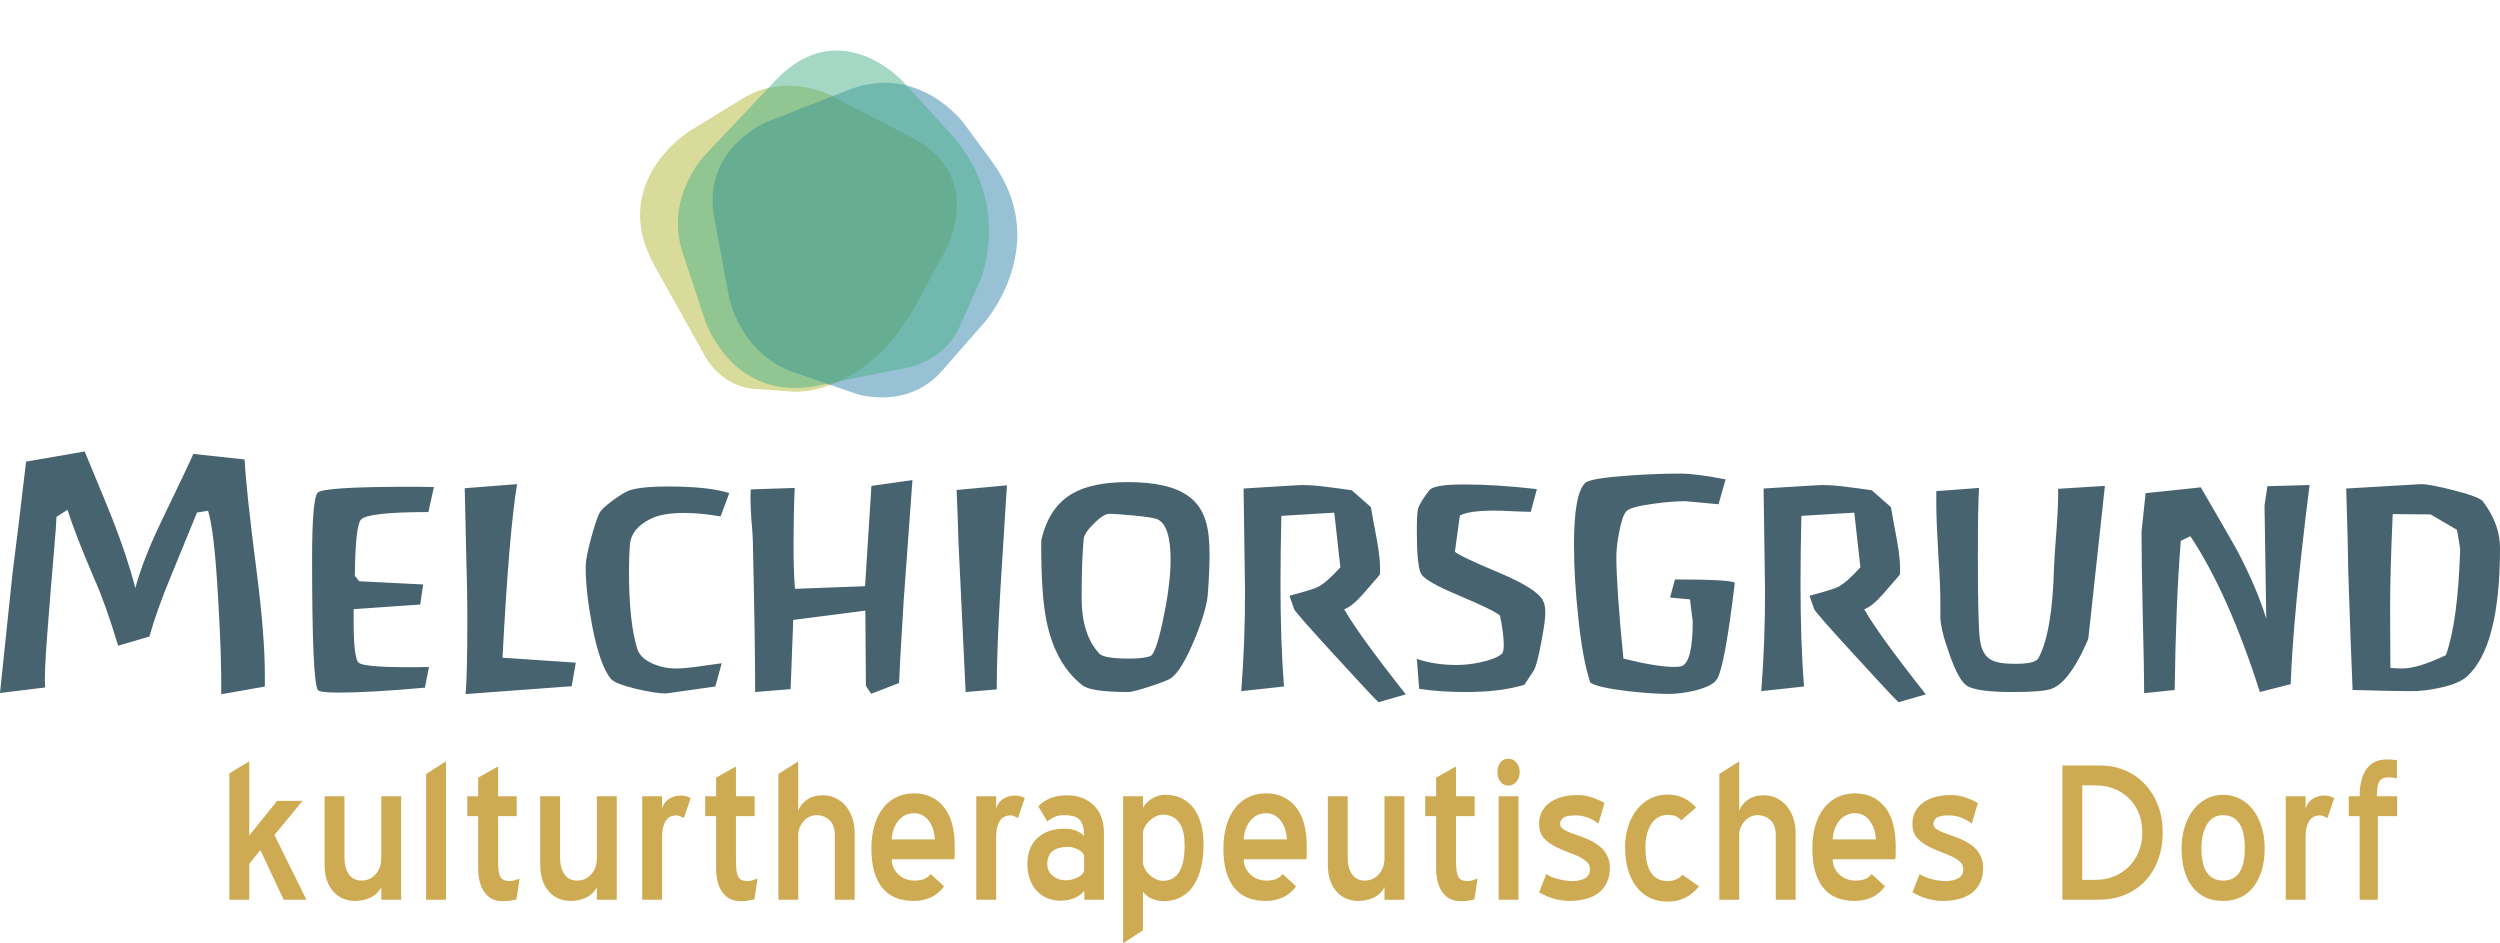 <?xml version="1.0" encoding="utf-8"?>
<!-- Generator: Adobe Illustrator 16.0.4, SVG Export Plug-In . SVG Version: 6.00 Build 0)  -->
<!DOCTYPE svg PUBLIC "-//W3C//DTD SVG 1.0//EN" "http://www.w3.org/TR/2001/REC-SVG-20010904/DTD/svg10.dtd">
<svg version="1.0" id="Ebene_1" xmlns="http://www.w3.org/2000/svg" xmlns:xlink="http://www.w3.org/1999/xlink" x="0px" y="0px"
	 width="694.298px" height="261.979px" viewBox="0 0 694.298 261.979" enable-background="new 0 0 694.298 261.979"
	 xml:space="preserve">
<g>
	<g>
		<defs>
			<rect id="SVGID_1_" x="-85.984" y="-112.117" width="841.89" height="595.276"/>
		</defs>
		<clipPath id="SVGID_2_">
			<use xlink:href="#SVGID_1_"  overflow="visible"/>
		</clipPath>
		<g opacity="0.4" clip-path="url(#SVGID_2_)">
			<g>
				<defs>
					<rect id="SVGID_3_" x="163.243" y="7.608" width="123.989" height="117.04"/>
				</defs>
				<clipPath id="SVGID_4_">
					<use xlink:href="#SVGID_3_"  overflow="visible"/>
				</clipPath>
				<path clip-path="url(#SVGID_4_)" fill="#9DA500" d="M262.776,69.18c0,0,10.98-20.21-9.402-30.867l-22.655-11.846
					c0,0-12.406-6.487-24.348,0.821l-14.68,8.983c0,0-23.029,14.094-9.856,37.663l14.276,25.543c0,0,4.391,7.856,13.367,8.51
					l11.006,0.802c0,0,19.981,1.456,34.143-24.61L262.776,69.18z"/>
			</g>
		</g>
		<g opacity="0.4" clip-path="url(#SVGID_2_)">
			<g>
				<defs>
					<rect id="SVGID_5_" x="179.59" y="5.475" width="118.451" height="118.475"/>
				</defs>
				<clipPath id="SVGID_6_">
					<use xlink:href="#SVGID_5_"  overflow="visible"/>
				</clipPath>
				<path clip-path="url(#SVGID_6_)" fill="#006597" d="M267.657,34.229c0,0-12.456-16.907-32.012-9.256l-22.31,8.729
					c0,0-18.625,7.287-14.953,26.947l4.076,21.825c0,0,2.938,15.727,18.064,20.945l17.112,5.903c0,0,14.18,4.891,24.055-6.399
					l11.881-13.584c0,0,18.829-21.527,1.866-44.552L267.657,34.229z"/>
			</g>
		</g>
		<g clip-path="url(#SVGID_2_)">
			<path fill="#CEAB52" d="M660.364,226.655h5.383v-5.517h-5.652c0-2.02,0.235-3.398,0.706-4.138c0.472-0.74,1.312-1.11,2.523-1.11
				c0.808,0,1.592,0.09,2.354,0.269v-5.047c-0.941-0.134-1.839-0.201-2.69-0.201c-2.603,0-4.531,0.897-5.786,2.691
				c-1.257,1.795-1.884,4.306-1.884,7.536h-3.028v5.517h3.028v23.213h5.046V226.655z M648.253,221.677
				c-0.763-0.493-1.682-0.74-2.759-0.74c-1.211,0-2.299,0.314-3.263,0.942c-0.966,0.629-1.604,1.524-1.919,2.69v-3.431h-5.517
				v28.729h5.517v-17.695c0-1.615,0.314-2.972,0.942-4.07s1.659-1.649,3.096-1.649c0.447,0,1.12,0.247,2.019,0.74L648.253,221.677z
				 M625.915,246.201c2.018-2.668,3.028-6.224,3.028-10.664c0-2.107-0.281-4.07-0.842-5.888c-0.562-1.816-1.346-3.386-2.354-4.71
				c-1.01-1.322-2.221-2.354-3.634-3.095s-2.994-1.11-4.743-1.11c-1.706,0-3.264,0.382-4.676,1.145
				c-1.413,0.763-2.625,1.806-3.635,3.129c-1.009,1.323-1.794,2.893-2.354,4.709c-0.562,1.816-0.841,3.758-0.841,5.82
				c0,4.62,1.009,8.221,3.027,10.8c2.02,2.58,4.845,3.867,8.479,3.867C621.047,250.204,623.896,248.87,625.915,246.201
				 M623.425,235.604c0,5.966-1.996,8.949-5.987,8.949c-4.037,0-6.057-2.983-6.057-8.949c0-2.736,0.517-4.956,1.548-6.661
				c1.031-1.704,2.513-2.557,4.441-2.557C621.407,226.387,623.425,229.46,623.425,235.604 M582.853,249.868
				c2.558,0,4.912-0.426,7.065-1.277c2.153-0.853,4.026-2.086,5.618-3.701s2.837-3.588,3.735-5.921
				c0.896-2.332,1.345-4.956,1.345-7.872c0-2.692-0.426-5.158-1.278-7.401s-2.052-4.193-3.6-5.854
				c-1.547-1.659-3.388-2.949-5.518-3.869c-2.131-0.919-4.474-1.379-7.03-1.379h-10.43v37.274H582.853z M581.979,218.11
				c1.885,0,3.61,0.315,5.182,0.945c1.568,0.63,2.937,1.518,4.104,2.664c1.166,1.146,2.074,2.53,2.726,4.148
				c0.649,1.619,0.976,3.396,0.976,5.329c0,1.89-0.326,3.643-0.976,5.263c-0.651,1.618-1.56,3.013-2.726,4.182
				c-1.167,1.169-2.535,2.08-4.104,2.732c-1.571,0.651-3.297,0.978-5.182,0.978h-3.7V218.11H581.979z M531.113,247.812
				c1.435,0.842,2.882,1.452,4.34,1.828c1.457,0.375,2.837,0.563,4.138,0.563c1.525,0,2.972-0.168,4.34-0.504
				c1.368-0.337,2.558-0.875,3.566-1.614c1.009-0.74,1.805-1.693,2.389-2.86c0.582-1.166,0.874-2.578,0.874-4.238
				c0-1.031-0.157-1.939-0.471-2.725c-0.314-0.785-0.718-1.481-1.211-2.086c-0.494-0.606-1.066-1.133-1.716-1.581
				c-0.65-0.448-1.335-0.853-2.053-1.212c-0.941-0.447-1.906-0.841-2.893-1.177c-0.987-0.337-1.884-0.661-2.691-0.977
				c-0.808-0.312-1.47-0.648-1.984-1.009c-0.517-0.358-0.774-0.807-0.774-1.346c0-0.538,0.135-0.976,0.404-1.312
				c0.269-0.336,0.616-0.582,1.043-0.74c0.425-0.155,0.885-0.257,1.379-0.303c0.493-0.044,0.964-0.067,1.413-0.067
				c1.3,0,2.5,0.226,3.6,0.674c1.099,0.448,2.029,0.986,2.792,1.614l1.683-5.719c-0.673-0.448-1.716-0.931-3.129-1.447
				c-1.413-0.515-2.883-0.773-4.407-0.773c-1.345,0-2.647,0.146-3.902,0.438c-1.257,0.292-2.389,0.766-3.397,1.417
				c-1.01,0.653-1.817,1.485-2.423,2.497c-0.605,1.013-0.908,2.238-0.908,3.678c0,1.71,0.481,3.059,1.446,4.048
				s2.119,1.8,3.466,2.429c0.985,0.496,2.028,0.946,3.129,1.35c1.098,0.405,2.096,0.821,2.994,1.248
				c0.896,0.429,1.637,0.912,2.22,1.451c0.583,0.54,0.875,1.214,0.875,2.024c0,1.17-0.46,2.013-1.379,2.529
				c-0.92,0.519-2.076,0.776-3.465,0.776c-1.258,0-2.58-0.179-3.971-0.538c-1.391-0.358-2.489-0.83-3.297-1.413L531.113,247.812z
				 M526.336,238.633c0.044-0.225,0.078-0.46,0.102-0.707c0.021-0.246,0.033-0.505,0.033-0.774v-2.085
				c0-4.889-1.031-8.567-3.095-11.035c-2.063-2.466-4.777-3.7-8.142-3.7c-1.84,0-3.498,0.359-4.979,1.076
				c-1.479,0.719-2.736,1.749-3.767,3.096c-1.033,1.346-1.817,2.972-2.355,4.878c-0.539,1.906-0.808,4.026-0.808,6.357
				c0,4.621,0.976,8.188,2.927,10.699s4.9,3.767,8.848,3.767c1.704,0,3.264-0.313,4.677-0.941c1.413-0.627,2.657-1.659,3.733-3.095
				l-3.7-3.432c-0.538,0.673-1.178,1.145-1.918,1.413c-0.739,0.27-1.604,0.404-2.59,0.404c-0.763,0-1.514-0.123-2.254-0.37
				c-0.74-0.246-1.413-0.628-2.019-1.144s-1.1-1.145-1.48-1.885c-0.382-0.739-0.572-1.581-0.572-2.522H526.336z M519.262,227.948
				c1.037,1.4,1.602,3.123,1.692,5.166h-11.978c0.091-2.043,0.699-3.766,1.827-5.166c1.127-1.399,2.595-2.1,4.398-2.1
				C516.871,225.849,518.224,226.549,519.262,227.948 M493.166,249.868h5.517v-18.503c0-1.523-0.225-2.937-0.673-4.238
				c-0.447-1.301-1.065-2.411-1.85-3.331c-0.785-0.918-1.716-1.637-2.792-2.153c-1.077-0.515-2.222-0.773-3.433-0.773
				c-1.884,0-3.397,0.415-4.541,1.244c-1.144,0.831-1.94,1.852-2.389,3.062v-13.727l-5.517,3.499v34.92h5.517v-17.897
				c0-0.807,0.146-1.547,0.438-2.22c0.292-0.674,0.673-1.268,1.144-1.783s1.009-0.908,1.615-1.177
				c0.605-0.271,1.222-0.404,1.85-0.404c1.436,0,2.646,0.46,3.634,1.379c0.986,0.92,1.48,2.322,1.48,4.205V249.868z
				 M471.838,246.168l-4.575-3.229c-1.077,1.167-2.445,1.749-4.104,1.749c-4.127,0-6.19-3.117-6.19-9.352
				c0-2.692,0.549-4.867,1.649-6.527c1.098-1.659,2.611-2.489,4.541-2.489c1.032,0,1.816,0.134,2.354,0.403
				c0.538,0.269,0.986,0.651,1.347,1.144l4.171-3.565c-0.897-1.076-2.009-1.951-3.33-2.624c-1.324-0.673-2.838-1.009-4.542-1.009
				c-1.749,0-3.342,0.358-4.777,1.075c-1.436,0.719-2.681,1.729-3.734,3.028c-1.055,1.302-1.873,2.849-2.455,4.644
				c-0.584,1.794-0.875,3.745-0.875,5.853c0,2.288,0.269,4.363,0.808,6.224c0.538,1.862,1.312,3.455,2.321,4.777
				c1.009,1.324,2.254,2.345,3.733,3.062c1.48,0.717,3.14,1.075,4.979,1.075C466.657,250.406,469.55,248.993,471.838,246.168
				 M427.431,247.812c1.436,0.842,2.882,1.452,4.341,1.828c1.456,0.375,2.837,0.563,4.138,0.563c1.524,0,2.971-0.168,4.34-0.504
				c1.368-0.337,2.557-0.875,3.566-1.614c1.009-0.74,1.805-1.693,2.389-2.86c0.582-1.166,0.874-2.578,0.874-4.238
				c0-1.031-0.157-1.939-0.471-2.725c-0.314-0.785-0.719-1.481-1.211-2.086c-0.494-0.606-1.066-1.133-1.717-1.581
				c-0.649-0.448-1.335-0.853-2.052-1.212c-0.942-0.447-1.907-0.841-2.893-1.177c-0.987-0.337-1.885-0.661-2.691-0.977
				c-0.808-0.312-1.47-0.648-1.985-1.009c-0.516-0.358-0.773-0.807-0.773-1.346c0-0.538,0.135-0.976,0.404-1.312
				c0.269-0.336,0.615-0.582,1.043-0.74c0.425-0.155,0.885-0.257,1.379-0.303c0.492-0.044,0.964-0.067,1.413-0.067
				c1.3,0,2.5,0.226,3.6,0.674c1.098,0.448,2.029,0.986,2.792,1.614l1.682-5.719c-0.673-0.448-1.716-0.931-3.129-1.447
				c-1.413-0.515-2.882-0.773-4.406-0.773c-1.346,0-2.647,0.146-3.902,0.438c-1.257,0.292-2.389,0.766-3.398,1.417
				c-1.009,0.653-1.816,1.485-2.422,2.497c-0.605,1.013-0.909,2.238-0.909,3.678c0,1.71,0.482,3.059,1.447,4.048
				c0.964,0.989,2.119,1.8,3.465,2.429c0.986,0.496,2.029,0.946,3.129,1.35c1.099,0.405,2.097,0.821,2.994,1.248
				c0.897,0.429,1.637,0.912,2.22,1.451c0.583,0.54,0.875,1.214,0.875,2.024c0,1.17-0.46,2.013-1.379,2.529
				c-0.92,0.519-2.075,0.776-3.465,0.776c-1.257,0-2.58-0.179-3.97-0.538c-1.391-0.358-2.49-0.83-3.297-1.413L427.431,247.812z
				 M421.108,217.102c0.627-0.717,0.941-1.592,0.941-2.624c0-1.077-0.303-1.974-0.909-2.692c-0.604-0.717-1.335-1.075-2.187-1.075
				c-0.987,0-1.749,0.358-2.287,1.075c-0.538,0.719-0.808,1.615-0.808,2.692c0,1.032,0.279,1.907,0.841,2.624
				c0.561,0.718,1.312,1.076,2.254,1.076C419.762,218.178,420.479,217.819,421.108,217.102 M416.196,249.868h5.517v-28.729h-5.517
				V249.868z M410.343,244.015c-0.494,0.18-0.965,0.337-1.413,0.471c-0.448,0.135-0.875,0.202-1.277,0.202
				c-0.629,0-1.156-0.078-1.582-0.235c-0.427-0.156-0.764-0.438-1.01-0.841s-0.427-0.976-0.537-1.716
				c-0.112-0.74-0.168-1.716-0.168-2.927v-12.313h5.181v-5.517h-5.181v-8.276l-5.519,3.096v5.181h-3.027v5.517h3.027v14.332
				c0,2.96,0.594,5.248,1.783,6.862c1.188,1.615,2.86,2.423,5.013,2.423c0.628,0,1.211-0.034,1.75-0.101
				c0.538-0.067,1.233-0.192,2.085-0.37L410.343,244.015z M384.506,249.868h5.518v-28.729h-5.518v17.09
				c0,1.884-0.528,3.409-1.581,4.575c-1.054,1.167-2.344,1.75-3.869,1.75c-1.569,0-2.758-0.583-3.565-1.75
				c-0.808-1.166-1.211-2.691-1.211-4.575v-17.09h-5.518v18.974c0,3.096,0.774,5.552,2.321,7.367c1.548,1.817,3.6,2.725,6.157,2.725
				c1.523,0,2.937-0.302,4.237-0.907c1.302-0.605,2.311-1.581,3.028-2.928V249.868z M362.773,238.633
				c0.045-0.225,0.077-0.46,0.101-0.707c0.023-0.246,0.034-0.505,0.034-0.774v-2.085c0-4.889-1.032-8.567-3.095-11.035
				c-2.064-2.466-4.777-3.7-8.142-3.7c-1.84,0-3.499,0.359-4.979,1.076c-1.481,0.719-2.737,1.749-3.769,3.096
				c-1.033,1.346-1.816,2.972-2.354,4.878s-0.809,4.026-0.809,6.357c0,4.621,0.977,8.188,2.928,10.699
				c1.95,2.512,4.899,3.767,8.848,3.767c1.704,0,3.263-0.313,4.676-0.941c1.413-0.627,2.658-1.659,3.735-3.095l-3.701-3.432
				c-0.538,0.673-1.177,1.145-1.918,1.413c-0.74,0.27-1.604,0.404-2.59,0.404c-0.764,0-1.515-0.123-2.254-0.37
				c-0.74-0.246-1.413-0.628-2.02-1.144c-0.604-0.516-1.099-1.145-1.479-1.885c-0.381-0.739-0.572-1.581-0.572-2.522H362.773z
				 M355.699,227.948c1.037,1.4,1.601,3.123,1.691,5.166h-11.977c0.091-2.043,0.699-3.766,1.827-5.166
				c1.127-1.399,2.594-2.1,4.397-2.1C353.309,225.849,354.662,226.549,355.699,227.948 M328.089,249.095
				c1.413-0.784,2.567-1.884,3.465-3.297c0.897-1.413,1.57-3.072,2.019-4.979c0.448-1.906,0.673-3.979,0.673-6.223
				c0-2.02-0.214-3.869-0.64-5.551c-0.426-1.683-1.076-3.141-1.951-4.374s-1.985-2.197-3.33-2.894
				c-1.346-0.694-2.917-1.043-4.71-1.043c-1.257,0-2.422,0.311-3.499,0.931c-1.077,0.62-1.974,1.507-2.691,2.658v-3.185h-5.518
				v40.841l5.518-3.633v-10.698c0.762,0.987,1.67,1.671,2.725,2.052c1.053,0.381,2.029,0.572,2.926,0.572
				C325.005,250.272,326.676,249.88,328.089,249.095 M325.734,226.894c0.784,0.428,1.424,1.024,1.918,1.789
				c0.493,0.765,0.841,1.678,1.043,2.735c0.202,1.059,0.302,2.195,0.302,3.41c0,1.396-0.1,2.69-0.302,3.884
				c-0.202,1.193-0.539,2.229-1.01,3.106s-1.099,1.564-1.884,2.061c-0.785,0.495-1.738,0.741-2.859,0.741
				c-0.673,0-1.346-0.168-2.019-0.507c-0.672-0.337-1.268-0.754-1.783-1.249c-0.516-0.495-0.931-1.057-1.244-1.688
				c-0.315-0.63-0.471-1.216-0.471-1.756v-7.97c0-0.584,0.168-1.191,0.504-1.822c0.337-0.631,0.774-1.193,1.312-1.688
				c0.539-0.495,1.121-0.899,1.75-1.216c0.627-0.315,1.233-0.473,1.816-0.473C323.973,226.252,324.949,226.467,325.734,226.894
				 M301.142,249.868h5.45v-18.569c0-3.23-0.946-5.775-2.838-7.638c-1.893-1.86-4.393-2.792-7.5-2.792
				c-1.668,0-3.175,0.267-4.525,0.799c-1.35,0.531-2.474,1.283-3.371,2.26l2.49,4.208c0.591-0.493,1.26-0.908,2.011-1.244
				c0.75-0.337,1.648-0.505,2.694-0.505c0.863,0,1.647,0.08,2.351,0.239c0.705,0.157,1.285,0.441,1.739,0.85
				c0.454,0.409,0.807,0.988,1.057,1.737c0.25,0.748,0.375,1.735,0.375,2.96c-0.496-0.582-1.206-1.065-2.129-1.446
				c-0.923-0.381-2.083-0.572-3.48-0.572c-3.018,0-5.462,0.853-7.331,2.558c-1.87,1.705-2.804,4.171-2.804,7.4
				c0,1.57,0.236,2.973,0.709,4.205c0.473,1.234,1.126,2.288,1.96,3.162c0.833,0.875,1.801,1.537,2.905,1.985
				c1.104,0.447,2.286,0.673,3.548,0.673c1.666,0,3.086-0.291,4.257-0.875c1.171-0.582,1.981-1.211,2.432-1.884V249.868z
				 M301.075,241.525c0,0.494-0.182,0.92-0.545,1.278c-0.364,0.36-0.808,0.663-1.33,0.909c-0.523,0.247-1.069,0.437-1.636,0.57
				c-0.569,0.136-1.08,0.202-1.534,0.202c-1.41,0-2.626-0.414-3.648-1.244c-1.023-0.83-1.534-1.918-1.534-3.264
				c0-3.184,1.931-4.777,5.796-4.777c0.454,0,0.93,0.067,1.431,0.202c0.5,0.135,0.977,0.326,1.432,0.572
				c0.454,0.247,0.829,0.538,1.125,0.875c0.295,0.336,0.443,0.684,0.443,1.042V241.525z M284.59,221.677
				c-0.763-0.493-1.682-0.74-2.758-0.74c-1.211,0-2.299,0.314-3.264,0.942c-0.965,0.629-1.604,1.524-1.917,2.69v-3.431h-5.517
				v28.729h5.517v-17.695c0-1.615,0.313-2.972,0.942-4.07c0.627-1.099,1.659-1.649,3.095-1.649c0.448,0,1.121,0.247,2.018,0.74
				L284.59,221.677z M265.011,238.633c0.044-0.225,0.078-0.46,0.101-0.707c0.022-0.246,0.033-0.505,0.033-0.774v-2.085
				c0-4.889-1.032-8.567-3.095-11.035c-2.063-2.466-4.777-3.7-8.141-3.7c-1.84,0-3.499,0.359-4.979,1.076
				c-1.48,0.719-2.737,1.749-3.768,3.096c-1.032,1.346-1.817,2.972-2.355,4.878S242,233.407,242,235.738
				c0,4.621,0.975,8.188,2.927,10.699c1.951,2.512,4.9,3.767,8.847,3.767c1.705,0,3.264-0.313,4.677-0.941
				c1.413-0.627,2.657-1.659,3.734-3.095l-3.701-3.432c-0.538,0.673-1.177,1.145-1.917,1.413c-0.74,0.27-1.605,0.404-2.591,0.404
				c-0.763,0-1.514-0.123-2.254-0.37c-0.74-0.246-1.413-0.628-2.018-1.144c-0.606-0.516-1.1-1.145-1.481-1.885
				c-0.381-0.739-0.571-1.581-0.571-2.522H265.011z M257.937,227.948c1.036,1.4,1.601,3.123,1.691,5.166h-11.976
				c0.09-2.043,0.699-3.766,1.827-5.166c1.127-1.399,2.593-2.1,4.397-2.1C255.546,225.849,256.899,226.549,257.937,227.948
				 M231.84,249.868h5.518v-18.503c0-1.523-0.225-2.937-0.673-4.238c-0.449-1.301-1.066-2.411-1.85-3.331
				c-0.786-0.918-1.716-1.637-2.793-2.153c-1.076-0.515-2.22-0.773-3.431-0.773c-1.884,0-3.398,0.415-4.542,1.244
				c-1.144,0.831-1.941,1.852-2.388,3.062v-13.727l-5.518,3.499v34.92h5.518v-17.897c0-0.807,0.145-1.547,0.437-2.22
				c0.291-0.674,0.673-1.268,1.144-1.783c0.471-0.516,1.009-0.908,1.615-1.177c0.605-0.271,1.221-0.404,1.85-0.404
				c1.435,0,2.646,0.46,3.633,1.379c0.986,0.92,1.48,2.322,1.48,4.205V249.868z M210.378,244.015
				c-0.494,0.18-0.965,0.337-1.413,0.471c-0.449,0.135-0.875,0.202-1.279,0.202c-0.628,0-1.155-0.078-1.581-0.235
				c-0.427-0.156-0.763-0.438-1.009-0.841c-0.247-0.403-0.427-0.976-0.538-1.716c-0.113-0.74-0.169-1.716-0.169-2.927v-12.313h5.181
				v-5.517h-5.181v-8.276l-5.517,3.096v5.181h-3.028v5.517h3.028v14.332c0,2.96,0.594,5.248,1.783,6.862
				c1.188,1.615,2.86,2.423,5.013,2.423c0.627,0,1.211-0.034,1.749-0.101c0.538-0.067,1.233-0.192,2.086-0.37L210.378,244.015z
				 M191.808,221.677c-0.764-0.493-1.683-0.74-2.759-0.74c-1.211,0-2.299,0.314-3.263,0.942c-0.966,0.629-1.605,1.524-1.918,2.69
				v-3.431h-5.517v28.729h5.517v-17.695c0-1.615,0.313-2.972,0.942-4.07c0.628-1.099,1.659-1.649,3.095-1.649
				c0.448,0,1.121,0.247,2.019,0.74L191.808,221.677z M165.769,249.868h5.517v-28.729h-5.517v17.09c0,1.884-0.528,3.409-1.581,4.575
				c-1.055,1.167-2.345,1.75-3.869,1.75c-1.571,0-2.759-0.583-3.566-1.75c-0.808-1.166-1.211-2.691-1.211-4.575v-17.09h-5.518
				v18.974c0,3.096,0.774,5.552,2.322,7.367c1.547,1.817,3.599,2.725,6.156,2.725c1.525,0,2.938-0.302,4.239-0.907
				c1.301-0.605,2.31-1.581,3.028-2.928V249.868z M144.306,244.015c-0.494,0.18-0.965,0.337-1.413,0.471
				c-0.449,0.135-0.875,0.202-1.278,0.202c-0.629,0-1.156-0.078-1.581-0.235c-0.427-0.156-0.764-0.438-1.01-0.841
				c-0.247-0.403-0.427-0.976-0.538-1.716c-0.112-0.74-0.168-1.716-0.168-2.927v-12.313h5.181v-5.517h-5.181v-8.276l-5.517,3.096
				v5.181h-3.028v5.517h3.028v14.332c0,2.96,0.594,5.248,1.783,6.862c1.188,1.615,2.859,2.423,5.012,2.423
				c0.628,0,1.211-0.034,1.75-0.101c0.538-0.067,1.233-0.192,2.085-0.37L144.306,244.015z M118.335,249.868h5.518v-38.419
				l-5.518,3.499V249.868z M105.888,249.868h5.517v-28.729h-5.517v17.09c0,1.884-0.528,3.409-1.581,4.575
				c-1.055,1.167-2.345,1.75-3.869,1.75c-1.571,0-2.759-0.583-3.566-1.75c-0.807-1.166-1.211-2.691-1.211-4.575v-17.09h-5.517
				v18.974c0,3.096,0.773,5.552,2.321,7.367c1.547,1.817,3.6,2.725,6.156,2.725c1.525,0,2.938-0.302,4.239-0.907
				c1.301-0.605,2.31-1.581,3.028-2.928V249.868z M78.773,249.868h6.325l-8.882-17.965l7.805-9.486h-7.065l-7.737,9.622v-20.59
				l-5.518,3.298v35.121h5.518v-9.958l3.095-3.835L78.773,249.868z"/>
			<path fill="#46636F" d="M683.237,152.626c-0.432,13.403-1.75,23.172-3.957,29.309c-5.167,2.476-9.204,3.714-12.111,3.714
				c-1.13,0-2.233-0.053-3.31-0.162l-0.081-16.39c0-6.782,0.242-15.555,0.727-26.322l10.496,0.081l7.348,4.279
				C682.779,149.505,683.075,151.334,683.237,152.626 M677.746,190.979c3.444-0.754,5.895-1.777,7.348-3.069
				c6.137-5.543,9.204-17.44,9.204-35.687c0-3.929-1.211-7.723-3.633-11.385c-0.484-0.698-0.862-1.237-1.131-1.614
				c-0.754-0.861-3.459-1.884-8.114-3.068c-4.656-1.184-7.711-1.749-9.164-1.696l-20.67,1.211
				c0.323,10.173,0.512,17.817,0.565,22.93c0.485,14.695,0.889,25.704,1.211,33.022c7.966,0.217,13.376,0.323,16.229,0.323
				C672.175,191.946,674.894,191.623,677.746,190.979 M641.413,134.701l-11.707,0.323l-0.808,5.329l0.484,31.489
				c-1.723-5.652-4.388-11.922-7.992-18.813c-1.348-2.422-4.738-8.316-10.175-17.682l-15.341,1.615l-1.13,10.738
				c0,5.115,0.107,12.596,0.323,22.446c0.269,10.551,0.404,18.006,0.404,22.366l8.477-0.89c0.215-16.093,0.78-29.899,1.696-41.42
				l2.664-1.291c7.051,10.625,13.483,25.049,19.298,43.277l8.558-2.183C636.596,177.501,638.346,159.066,641.413,134.701
				 M569.715,191.301c3.069-1.076,6.163-4.979,9.286-11.708c0.646-1.399,0.968-2.152,0.968-2.261l4.604-42.389l-12.999,0.808
				c0.053,2.745-0.081,6.378-0.404,10.9c-0.432,5.49-0.674,9.124-0.727,10.9c-0.323,12.165-1.776,20.589-4.36,25.272
				c-0.593,1.023-2.719,1.534-6.378,1.534c-3.123,0-5.329-0.35-6.621-1.05c-1.775-0.915-2.854-2.812-3.229-5.692
				c-0.377-2.879-0.565-10.456-0.565-22.729c0-9.58,0.107-16.039,0.323-19.377l-11.869,0.888v3.472
				c0,3.015,0.188,7.778,0.565,14.291c0.43,6.245,0.617,11.008,0.564,14.291v2.584c-0.054,2.26,0.78,5.786,2.503,10.577
				c1.777,5.114,3.473,8.102,5.087,8.962c1.938,1.077,6.109,1.615,12.516,1.615C564.521,192.189,568.102,191.894,569.715,191.301
				 M500.037,162.153c0-5.436,0.081-11.734,0.242-18.893l14.695-0.888l1.695,15.179c-2.584,2.854-4.683,4.683-6.298,5.49
				c-0.862,0.432-3.472,1.239-7.832,2.422l1.292,3.715c0.27,0.645,3.93,4.817,10.981,12.514
				c6.835,7.483,10.979,11.922,12.434,13.323l7.589-2.181c-8.72-11.034-14.426-18.919-17.117-23.657
				c1.346-0.376,3.096-1.777,5.249-4.199c1.561-1.829,3.121-3.633,4.684-5.41v-0.403c0.161-2.045-0.109-5.059-0.809-9.043
				c-0.593-3.068-1.157-6.163-1.694-9.286l-5.329-4.682c-2.584-0.376-5.195-0.727-7.832-1.05c-3.068-0.376-5.652-0.485-7.751-0.323
				l-14.453,0.888l0.404,28.502c0,9.688-0.352,18.947-1.051,27.774l11.869-1.291C500.36,182.419,500.037,172.919,500.037,162.153
				 M438.24,170.726c0.795,8.069,1.93,14.347,3.409,18.835c1.306,0.91,4.8,1.705,10.481,2.386c4.545,0.512,8.323,0.768,11.336,0.768
				c2.158,0,4.573-0.312,7.244-0.938c3.409-0.852,5.482-1.96,6.222-3.324c1.42-2.499,3.038-11.363,4.857-26.591
				c-0.682-0.624-6.221-0.937-16.619-0.937l-1.362,5.028l5.539,0.512c0.512,4.376,0.767,6.336,0.767,5.88
				c0,7.558-0.994,11.762-2.983,12.614c-0.397,0.17-1.107,0.256-2.13,0.256c-3.239,0-7.956-0.767-14.147-2.302
				c-1.309-13.295-1.96-22.755-1.96-28.38c0-1.818,0.256-4.034,0.767-6.648c0.567-3.124,1.249-5.099,2.045-5.923
				c0.795-0.823,3.353-1.519,7.671-2.088c3.352-0.454,6.249-0.682,8.693-0.682l9.204,0.853l1.96-6.904
				c-5.454-1.078-9.688-1.619-12.698-1.619c-4.035,0-8.607,0.17-13.722,0.511c-7.386,0.512-11.563,1.193-12.528,2.046
				c-2.103,1.932-3.153,7.642-3.153,17.13C437.132,157.402,437.501,163.907,438.24,170.726 M415.121,141.806
				c1.076,0,2.677,0.055,4.804,0.162c2.126,0.108,3.701,0.161,4.725,0.161h0.483l1.696-6.297
				c-7.644-0.861-14.372-1.292-20.185-1.292c-5.652,0-8.882,0.538-9.689,1.615c-1.777,2.315-2.826,4.037-3.148,5.167
				c-0.217,0.807-0.323,2.88-0.323,6.217c0,6.513,0.403,10.47,1.211,11.869c0.807,1.4,4.306,3.391,10.496,5.975
				c6.621,2.799,10.416,4.656,11.385,5.571c0.699,3.338,1.049,6.055,1.049,8.155c0,1.346-0.188,2.18-0.564,2.503
				c-1.186,0.968-3.178,1.749-5.976,2.341c-2.314,0.485-4.495,0.727-6.54,0.727c-4.091,0-7.778-0.565-11.061-1.696l0.646,8.316
				c3.821,0.593,8.155,0.889,12.999,0.889c6.459,0,11.869-0.673,16.229-2.02c1.183-1.775,2.059-3.107,2.624-3.997
				c0.564-0.888,1.251-3.484,2.059-7.791c0.753-3.983,1.13-6.702,1.13-8.155c0-1.506-0.216-2.637-0.646-3.391
				c-1.023-2.206-5.195-4.844-12.516-7.913c-7.535-3.175-11.519-5.086-11.948-5.732l1.372-10.012
				C407.101,142.264,410.33,141.806,415.121,141.806 M355.616,162.153c0-5.436,0.081-11.734,0.243-18.893l14.693-0.888l1.696,15.179
				c-2.584,2.854-4.683,4.683-6.298,5.49c-0.861,0.432-3.472,1.239-7.832,2.422l1.292,3.715c0.27,0.645,3.929,4.817,10.981,12.514
				c6.835,7.483,10.98,11.922,12.434,13.323l7.59-2.181c-8.72-11.034-14.426-18.919-17.117-23.657
				c1.346-0.376,3.095-1.777,5.248-4.199c1.561-1.829,3.121-3.633,4.684-5.41v-0.403c0.161-2.045-0.109-5.059-0.809-9.043
				c-0.593-3.068-1.157-6.163-1.694-9.286l-5.329-4.682c-2.584-0.376-5.195-0.727-7.832-1.05c-3.068-0.376-5.652-0.485-7.751-0.323
				l-14.453,0.888l0.404,28.502c0,9.688-0.352,18.947-1.051,27.774l11.869-1.291C355.939,182.419,355.616,172.919,355.616,162.153
				 M315.005,143.179c3.714,0.377,5.866,0.727,6.459,1.05c2.422,1.13,3.633,4.872,3.633,11.223c0,2.369-0.189,4.979-0.565,7.831
				c-0.323,2.638-0.916,5.975-1.776,10.012c-1.239,5.545-2.315,8.506-3.23,8.882c-1.185,0.484-3.149,0.726-5.894,0.726
				c-4.683,0-7.456-0.456-8.316-1.372c-3.284-3.498-4.926-8.666-4.926-15.502c0-6.783,0.188-12.219,0.566-16.31
				c0.107-1.13,1.062-2.584,2.866-4.36c1.803-1.776,3.216-2.664,4.239-2.664C309.298,142.695,311.613,142.856,315.005,143.179
				 M319.445,190.613c3.23-1.051,5.168-1.819,5.814-2.305c1.937-1.402,4.117-5.013,6.54-10.834
				c2.206-5.444,3.417-9.595,3.633-12.452c0.322-4.312,0.483-7.977,0.483-10.996c0-3.826-0.323-6.818-0.968-8.975
				c-0.862-3.126-2.503-5.551-4.926-7.277c-3.552-2.586-9.151-3.88-16.794-3.88c-6.621,0-11.735,1.051-15.341,3.152
				c-4.307,2.426-7.185,6.658-8.639,12.694c-0.054,0.109-0.081,0.649-0.081,1.618c0,9.271,0.485,16.306,1.454,21.102
				c1.668,8.033,5.006,13.988,10.012,17.869c1.56,1.24,5.813,1.86,12.757,1.86C314.197,192.189,316.216,191.664,319.445,190.613
				 M277.865,163.163c0.591-9.432,1.183-18.893,1.776-28.38l-13.968,1.293c0.268,6.254,0.43,10.862,0.484,13.827l2.019,42.287
				l8.639-0.729C276.815,184.131,277.164,174.698,277.865,163.163 M250.979,166.675l2.422-33.346l-11.384,1.614l-1.776,27.856
				l-19.459,0.727c-0.27-3.121-0.404-7.186-0.404-12.192c0-5.436,0.108-10.711,0.323-15.825l-12.192,0.403
				c-0.054,0.81-0.08,1.672-0.08,2.588c0,1.456,0.08,3.397,0.242,5.822c0.269,3.019,0.404,4.933,0.404,5.74
				c0.43,18.705,0.646,32.748,0.646,42.127l9.85-0.81l0.727-19.206l20.023-2.593l0.162,20.912l1.453,2.181l7.751-2.987
				C249.74,187.479,250.172,179.81,250.979,166.675 M202.536,136.962c-3.661-1.238-9.447-1.857-17.36-1.857
				c-4.63,0-8.047,0.351-10.254,1.05c-1.023,0.322-2.583,1.251-4.683,2.785c-2.099,1.534-3.364,2.733-3.794,3.593
				c-0.701,1.508-1.508,3.984-2.423,7.428c-0.916,3.446-1.372,5.949-1.372,7.509c0,4.469,0.591,9.85,1.776,16.148
				c1.453,7.59,3.23,12.596,5.329,15.019c0.807,0.861,3.202,1.775,7.186,2.745c3.552,0.808,6.217,1.211,7.993,1.211l13.726-1.938
				l1.776-6.46c-0.754,0.109-2.88,0.404-6.378,0.888c-2.584,0.378-4.711,0.566-6.379,0.566c-2.153,0-4.198-0.404-6.136-1.211
				c-2.422-1.022-3.93-2.395-4.521-4.118c-1.562-4.898-2.342-12.111-2.342-21.639c0-2.636,0.081-5.113,0.242-7.428
				c0.269-3.014,2.207-5.41,5.814-7.186c2.206-1.076,5.301-1.615,9.285-1.615c3.014,0,6.378,0.323,10.093,0.969L202.536,136.962z
				 M158.775,190.574l1.131-6.54l-20.347-1.373c1.183-22.93,2.529-38.998,4.037-48.202l-14.533,1.13
				c0.053,3.069,0.188,8.99,0.403,17.763c0.215,7.375,0.323,13.27,0.323,17.683c0,11.142-0.161,18.382-0.484,21.72L158.775,190.574z
				 M117.517,162.315l-17.763-0.889l-1.211-1.534c0.107-9.257,0.673-14.452,1.696-15.583c1.292-1.399,7.535-2.099,18.732-2.099
				l1.534-6.944c-1.885-0.053-4.118-0.08-6.702-0.08c-15.987,0-24.505,0.538-25.554,1.614c-1.05,1.078-1.575,7.214-1.575,18.409
				c0,22.878,0.538,35.015,1.615,36.414c0.323,0.485,2.233,0.728,5.733,0.728c5.759,0,13.752-0.457,23.98-1.372l1.13-5.733
				c-12.165,0.216-18.705-0.215-19.62-1.292c-0.916-1.076-1.346-5.275-1.292-12.595v-2.18l18.49-1.292L117.517,162.315z
				 M73.55,190.668v-2.557c0.056-7.5-0.739-17.584-2.386-30.255c-1.875-14.602-2.955-24.687-3.239-30.256l-14.233-1.534
				c-0.852,1.99-3.75,8.097-8.693,18.324c-3.466,7.159-5.938,13.466-7.415,18.92c-1.478-5.738-3.608-12.158-6.392-19.261
				c-0.681-1.76-3.238-7.982-7.67-18.664l-16.278,2.812c-1.649,14.034-2.927,24.575-3.835,31.619L0,192.458l12.528-1.533
				c-0.171-2.329,0-6.904,0.511-13.723c0.795-10.283,1.42-18.011,1.875-23.181c0.512-5.966,0.767-9.403,0.767-10.313v-0.17
				l3.068-1.96c1.42,4.546,3.977,11.108,7.671,19.688c1.988,4.489,4.119,10.512,6.392,18.068l8.693-2.557
				c1.306-4.773,3.38-10.568,6.221-17.386c2.329-5.681,4.659-11.363,6.989-17.045l3.068-0.512
				c1.193,3.865,2.131,12.102,2.813,24.716c0.624,10.057,0.908,18.807,0.852,26.25L73.55,190.668z"/>
			<g opacity="0.5">
				<g>
					<defs>
						<rect id="SVGID_7_" x="180.593" width="104.852" height="116.811"/>
					</defs>
					<clipPath id="SVGID_8_">
						<use xlink:href="#SVGID_7_"  overflow="visible"/>
					</clipPath>
					<path clip-path="url(#SVGID_8_)" fill="#4AB089" d="M250.759,22.638c0,0-17.547-19.186-35.404-0.288l-19.802,20.955
						c0,0-10.988,11.629-5.975,26.824l6.234,18.892c0,0,7.52,22.792,31.056,18.098l25.68-5.122c0,0,9.807-1.956,13.879-11.09
						l5.627-12.623c0,0,9.699-21.758-8.278-41.413L250.759,22.638z"/>
				</g>
			</g>
		</g>
	</g>
</g>
</svg>
